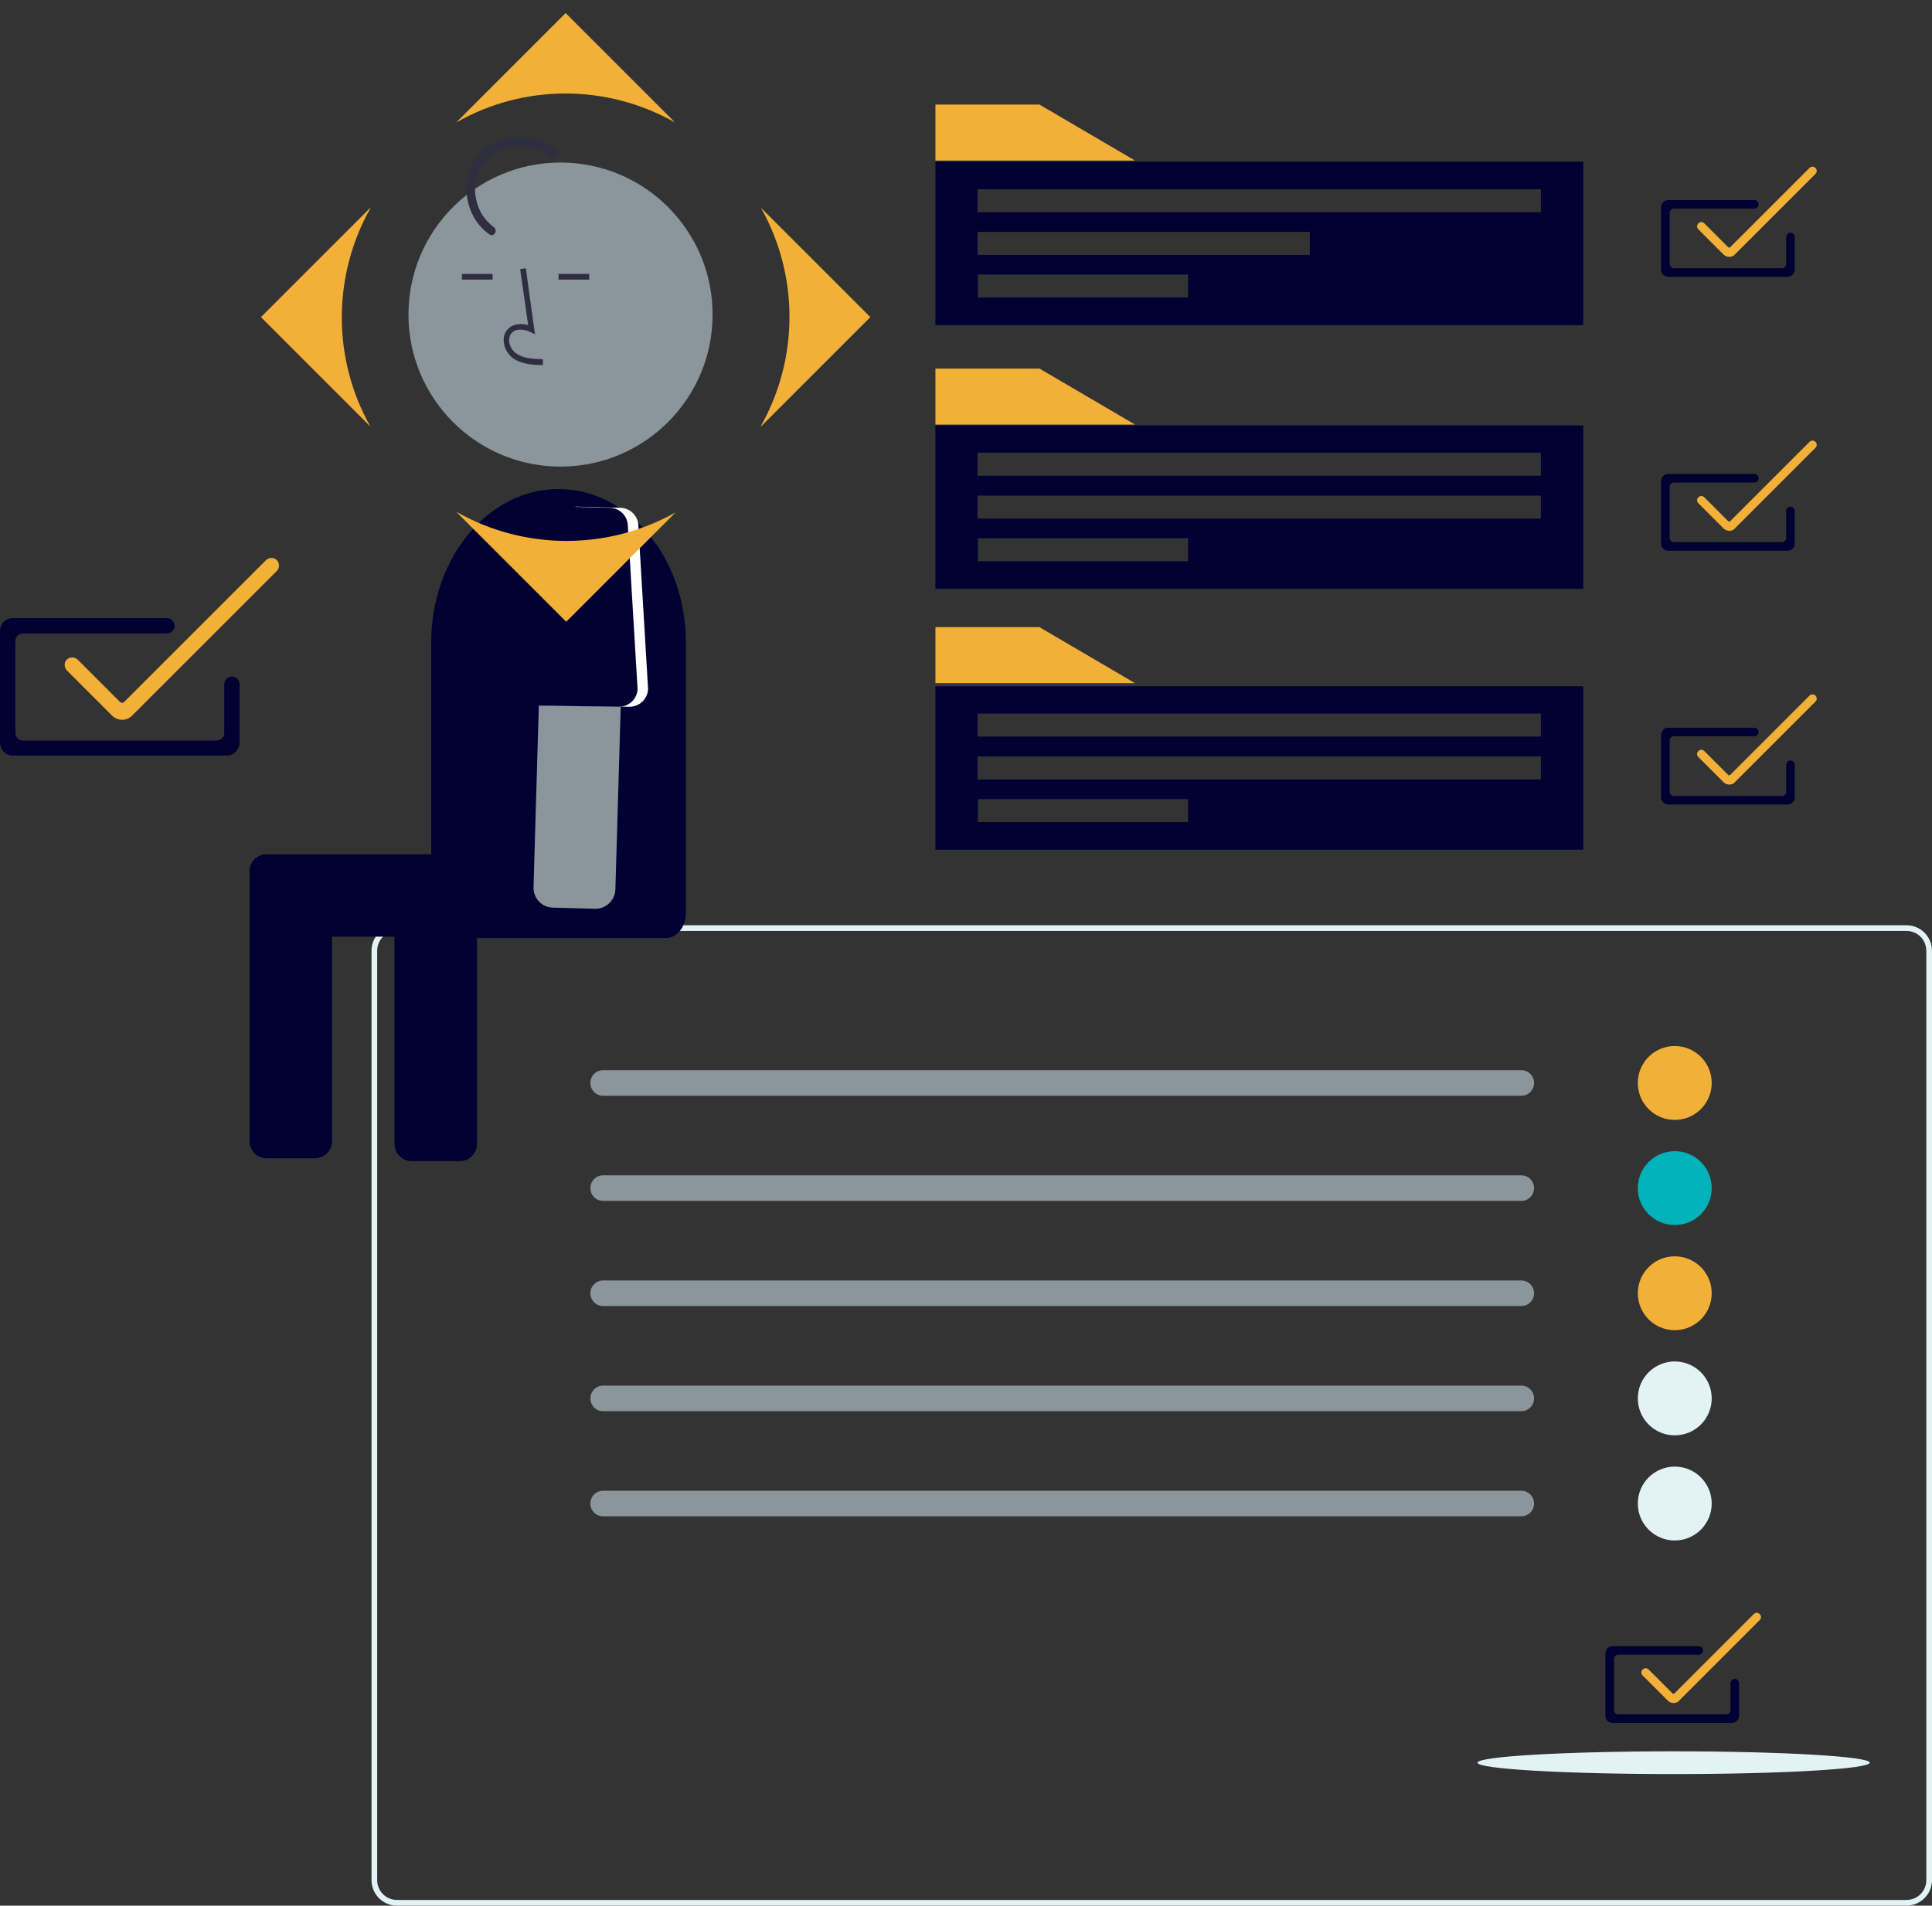 <?xml version="1.0" encoding="utf-8"?>
<!-- Generator: Adobe Illustrator 25.4.1, SVG Export Plug-In . SVG Version: 6.00 Build 0)  -->
<svg version="1.1" id="aea0ab56-7c2a-4cc8-af5a-ac1cebf18173"
	 xmlns="http://www.w3.org/2000/svg" xmlns:xlink="http://www.w3.org/1999/xlink" x="0px" y="0px" viewBox="0 0 679.7 670.6"
	 style="enable-background:new 0 0 679.7 670.6;" xml:space="preserve">
<rect x="0" y="0" width="679.7" height="670.6" fill="#333333" stroke="none"/>
<style type="text/css">
	.st0{fill:#E3F2F5;}
	.st1{fill:#000032;}
	.st2{fill:#8A969C;}
	.st3{fill:#F2B038;}
	.st4{fill:#00B2BA;}
	.st5{fill:#2F2E41;}
	.st6{fill:#007AFF;}
	.st7{fill:#FFFFFF;}
	.st8{fill:#8A2487;}
</style>
<path class="st0" d="M670.7,670.6h-531c-5,0-9-4-9-9v-327c0-5,4-9,9-9h531c5,0,9,4,9,9v327C679.7,666.6,675.6,670.6,670.7,670.6z
	 M139.7,327.6c-3.9,0-7,3.1-7,7v327c0,3.9,3.1,7,7,7h531c3.9,0,7-3.1,7-7v-327c0-3.9-3.1-7-7-7L139.7,327.6L139.7,327.6z"/>
<path class="st1" d="M609.3,606.3h-42c-1.4,0-2.5-1.1-2.5-2.5v-22c0-1.4,1.1-2.5,2.5-2.5h30.3c0.8,0,1.5,0.7,1.5,1.5
	s-0.7,1.5-1.5,1.5h-28.3c-0.8,0-1.5,0.7-1.5,1.5v18c0,0.8,0.7,1.5,1.5,1.5h38c0.8,0,1.5-0.7,1.5-1.5v-9.5c0-0.8,0.7-1.5,1.5-1.5
	s1.5,0.7,1.5,1.5v11.5C611.8,605.2,610.7,606.3,609.3,606.3z"/>
<path class="st2" d="M535.2,385.6h-323c-2.5,0-4.5-2-4.5-4.5s2-4.5,4.5-4.5h323c2.5,0,4.5,2,4.5,4.5S537.7,385.6,535.2,385.6z
	 M535.2,422.6h-323c-2.5,0-4.5-2-4.5-4.5s2-4.5,4.5-4.5h323c2.5,0,4.5,2,4.5,4.5S537.7,422.6,535.2,422.6z M535.2,459.6h-323
	c-2.5,0-4.5-2-4.5-4.5s2-4.5,4.5-4.5h323c2.5,0,4.5,2,4.5,4.5S537.7,459.6,535.2,459.6z M535.2,496.6h-323c-2.5,0-4.5-2-4.5-4.5
	s2-4.5,4.5-4.5h323c2.5,0,4.5,2,4.5,4.5S537.7,496.6,535.2,496.6z M535.2,533.6h-323c-2.5,0-4.5-2-4.5-4.5s2-4.5,4.5-4.5h323
	c2.5,0,4.5,2,4.5,4.5S537.7,533.6,535.2,533.6z"/>
<circle class="st3" cx="589.2" cy="381.1" r="13"/>
<circle class="st4" cx="589.2" cy="418.1" r="13"/>
<circle class="st3" cx="589.2" cy="455.1" r="13"/>
<circle class="st0" cx="589.2" cy="492.1" r="13"/>
<circle class="st0" cx="589.2" cy="529.1" r="13"/>
<path class="st3" d="M588.8,599.3c-0.7,0-1.5-0.3-2-0.8l-8.9-8.9c-0.6-0.6-0.6-1.5,0-2.1s1.5-0.6,2.1,0l8.4,8.4
	c0.2,0.2,0.5,0.2,0.7,0L617,568c0.6-0.6,1.5-0.6,2.1,0s0.6,1.5,0,2.1l-28.4,28.4C590.3,599,589.6,599.3,588.8,599.3L588.8,599.3z"/>
<ellipse class="st0" cx="588.8" cy="620.3" rx="69" ry="4"/>
<path class="st1" d="M79.8,265.9H4.5c-2.5,0-4.5-2-4.5-4.5V222c0-2.5,2-4.5,4.5-4.5h54.2c1.5,0,2.7,1.2,2.7,2.7s-1.2,2.7-2.7,2.7
	H8.1c-1.5,0-2.7,1.2-2.7,2.7v32.3c0,1.5,1.2,2.7,2.7,2.7h68.1c1.5,0,2.7-1.2,2.7-2.7v-17.1c0-1.5,1.2-2.7,2.7-2.7s2.7,1.2,2.7,2.7
	v20.7C84.2,263.9,82.2,265.9,79.8,265.9L79.8,265.9z"/>
<path class="st3" d="M43,253.3c-1.3,0-2.6-0.5-3.6-1.5l-15.9-15.9c-1-1.1-1-2.8,0-3.8c1.1-1,2.7-1,3.8,0l15,15
	c0.4,0.3,0.9,0.3,1.3,0l50-50c1.1-1,2.7-1,3.8,0c1,1.1,1,2.8,0,3.8l-50.8,50.8C45.6,252.8,44.3,253.3,43,253.3L43,253.3z"/>
<path class="st5" d="M233.8,330.6h-91c-2.2,0-4-1.8-4-4v-21c0-2.2,1.8-4,4-4h91c2.2,0,4,1.8,4,4v21
	C237.8,328.8,236,330.6,233.8,330.6z"/>
<path class="st1" d="M231.8,300.6h-138c-3.3,0-6,2.7-6,6v95c0,3.3,2.7,6,6,6h17c3.3,0,6-2.7,6-6v-72h22v73c0,3.3,2.7,6,6,6h17
	c3.3,0,6-2.7,6-6v-73h64c3.3,0,6-2.7,6-6v-17C237.8,303.3,235.1,300.6,231.8,300.6z"/>
<path class="st3" d="M399.3,149.4h-70.2v-19.7h36.6L399.3,149.4z"/>
<path class="st1" d="M329.1,149.7v57.5H557v-57.5H329.1z M418,197.5h-74v-8.1h74V197.5z M542.1,182.5H343.9v-8.1h198.2V182.5z
	 M542.1,167.4H343.9v-8.1h198.2V167.4z"/>
<path class="st1" d="M329.1,241.5V299H557v-57.5H329.1z M418,289.3h-74v-8.1h74V289.3z M542.1,274.3H343.9v-8.1h198.2V274.3z
	 M542.1,259.2H343.9v-8.1h198.2V259.2z"/>
<path class="st3" d="M399.3,56.5h-70.2V36.8h36.6L399.3,56.5z"/>
<path class="st1" d="M329.1,56.9v57.5H557V56.9H329.1z M418,104.7h-74v-8.1h74V104.7z M460.8,89.7H343.9v-8.1h116.9V89.7L460.8,89.7
	z M542.1,74.7H343.9v-8.1h198.2V74.7z"/>
<path class="st3" d="M399.3,240.4h-70.2v-19.7h36.6L399.3,240.4z"/>
<path class="st5" d="M0,20"/>
<rect id="Rectangle_1" x="-786.8" y="9.5" class="st1" width="112" height="106"/>
<path id="Path_1" class="st6" d="M-649.8,9.5h112v106h-112V9.5z"/>
<rect id="Rectangle_7" x="-512.8" y="9.5" class="st2" width="112" height="106"/>
<rect id="Rectangle_2" x="-375.8" y="9.5" class="st7" width="112" height="106"/>
<rect id="Rectangle_5" x="-649.8" y="141.5" class="st8" width="112" height="106"/>
<rect id="Rectangle_8" x="-512.8" y="141.5" class="st0" width="112" height="106"/>
<rect id="Rectangle_3" x="-786.8" y="141.5" class="st4" width="112" height="106"/>
<rect id="Rectangle_6" x="-375.8" y="141.5" class="st3" width="112" height="106"/>
<path class="st1" d="M234.2,330.1h-75.5c-3.9,0-7-3.8-7-8.5v-95.5c0-29.8,20.1-54,44.8-54s44.8,24.2,44.8,54v95.5
	C241.2,326.3,238.1,330.1,234.2,330.1z"/>
<path class="st2" d="M209.5,319.8h-0.2l-14.8-0.4c-3.9-0.1-6.9-3.3-6.8-7.2l3.6-123c0-1.9,0.8-3.6,2.2-4.9l0.4-0.4
	c1.3-1,2.9-1.6,4.6-1.5l14.8,0.4c3.9,0.1,6.9,3.3,6.8,7.2l-3.6,123C216.4,316.7,213.3,319.8,209.5,319.8z"/>
<path class="st7" d="M199.2,179.7c1.2-1,2.7-1.5,4.3-1.4l14.8,0.4c3.6,0.1,6.4,3.1,6.3,6.7l3.4,57c-0.1,3.6-3.1,6.4-6.7,6.3
	l-27.8-0.4c-3.6-0.1-6.4-3.1-6.3-6.7l6.1-55.9c0.1-1.7,4.2-4.4,5.5-5.6C198.9,179.9,199.1,179.8,199.2,179.7z"/>
<path class="st1" d="M195.5,179.7c1.2-1,2.7-1.5,4.3-1.4l14.8,0.4c3.6,0.1,6.4,3.1,6.3,6.7l3.4,57c-0.1,3.6-3.1,6.4-6.7,6.3
	l-27.8-0.4c-3.6-0.1-6.4-3.1-6.3-6.7l6.1-55.9c0.1-1.7,4.2-4.4,5.5-5.6C195.2,179.9,195.4,179.8,195.5,179.7z"/>
<circle class="st2" cx="197.2" cy="110.7" r="53.5"/>
<path class="st5" d="M191,128.5c-3.3-0.1-7.4-0.2-10.6-2.5c-1.9-1.5-3.1-3.7-3.2-6.1c-0.1-1.7,0.6-3.4,1.9-4.5
	c1.7-1.4,4.1-1.7,6.7-1L183,94.7l2-0.3l3.2,23.2l-1.7-0.8c-1.9-0.9-4.6-1.3-6.2,0.1c-0.8,0.7-1.2,1.8-1.2,2.9c0.1,1.8,1,3.4,2.4,4.5
	c2.5,1.8,5.7,2,9.5,2.1V128.5L191,128.5z M162.5,96.4h10.8v2h-10.8V96.4z M196.5,96.4h10.8v2h-10.8V96.4z"/>
<path class="st5" d="M193.9,55.4c1.4,1.3,3.5-0.8,2.1-2.1c-3.4-3.2-7.8-5-12.4-5.1c-8.3-0.3-16.3,4.6-18.7,12.7
	c-2.3,7.8,0.5,16.9,7.3,21.6c1.6,1.1,3.1-1.5,1.5-2.6c-3.1-2.3-5.3-5.6-6.1-9.4c-1.6-6.7,0.9-14,7.1-17.4
	C180.8,49.9,188.9,50.6,193.9,55.4L193.9,55.4z"/>
<path class="st3" d="M237.5,43.1L199,4.6l-38.5,38.5C184.3,29.5,213.5,29.5,237.5,43.1z M130.3,73.1l-38.5,38.5l38.5,38.5
	c-13.4-23.8-13.4-53,0-76.8V73.1z M160.7,180.3l38.5,38.5l38.5-38.5c-23.8,13.4-53,13.4-76.8,0H160.7z M267.7,150.1l38.5-38.5
	l-38.5-38.5c13.4,23.8,13.4,53,0,76.8V150.1z"/>
<path class="st1" d="M628.9,283.1h-42c-1.4,0-2.5-1.1-2.5-2.5v-22c0-1.4,1.1-2.5,2.5-2.5h30.3c0.8,0,1.5,0.7,1.5,1.5
	s-0.7,1.5-1.5,1.5h-28.3c-0.8,0-1.5,0.7-1.5,1.5v18c0,0.8,0.7,1.5,1.5,1.5h38c0.8,0,1.5-0.7,1.5-1.5v-9.5c0-0.8,0.7-1.5,1.5-1.5
	s1.5,0.7,1.5,1.5v11.5C631.4,282,630.3,283.1,628.9,283.1z"/>
<path class="st3" d="M608.4,276.1c-0.7,0-1.5-0.3-2-0.8l-8.9-8.9c-0.6-0.6-0.6-1.5,0-2.1s1.5-0.6,2.1,0l8.4,8.4
	c0.2,0.2,0.5,0.2,0.7,0l27.9-27.9c0.6-0.6,1.5-0.6,2.1,0s0.6,1.5,0,2.1l-28.4,28.4C609.9,275.8,609.2,276.1,608.4,276.1L608.4,276.1
	z"/>
<path class="st1" d="M628.9,193.8h-42c-1.4,0-2.5-1.1-2.5-2.5v-22c0-1.4,1.1-2.5,2.5-2.5h30.3c0.8,0,1.5,0.7,1.5,1.5
	s-0.7,1.5-1.5,1.5h-28.3c-0.8,0-1.5,0.7-1.5,1.5v18c0,0.8,0.7,1.5,1.5,1.5h38c0.8,0,1.5-0.7,1.5-1.5v-9.5c0-0.8,0.7-1.5,1.5-1.5
	s1.5,0.7,1.5,1.5v11.5C631.4,192.7,630.3,193.8,628.9,193.8z"/>
<path class="st3" d="M608.4,186.8c-0.7,0-1.5-0.3-2-0.8l-8.9-8.9c-0.6-0.6-0.6-1.5,0-2.1s1.5-0.6,2.1,0l8.4,8.4
	c0.2,0.2,0.5,0.2,0.7,0l27.9-27.9c0.6-0.6,1.5-0.6,2.1,0s0.6,1.5,0,2.1L610.3,186C609.9,186.5,609.2,186.8,608.4,186.8L608.4,186.8z
	"/>
<path class="st1" d="M628.9,97.4h-42c-1.4,0-2.5-1.1-2.5-2.5v-22c0-1.4,1.1-2.5,2.5-2.5h30.3c0.8,0,1.5,0.7,1.5,1.5
	s-0.7,1.5-1.5,1.5h-28.3c-0.8,0-1.5,0.7-1.5,1.5v18c0,0.8,0.7,1.5,1.5,1.5h38c0.8,0,1.5-0.7,1.5-1.5v-9.5c0-0.8,0.7-1.5,1.5-1.5
	s1.5,0.7,1.5,1.5v11.5C631.4,96.3,630.3,97.4,628.9,97.4z"/>
<path class="st3" d="M608.4,90.4c-0.7,0-1.5-0.3-2-0.8l-8.9-8.9c-0.6-0.6-0.6-1.5,0-2.1s1.5-0.6,2.1,0L608,87c0.2,0.2,0.5,0.2,0.7,0
	l27.9-27.9c0.6-0.6,1.5-0.6,2.1,0s0.6,1.5,0,2.1l-28.4,28.4C609.9,90.1,609.2,90.4,608.4,90.4L608.4,90.4z"/>
</svg>
